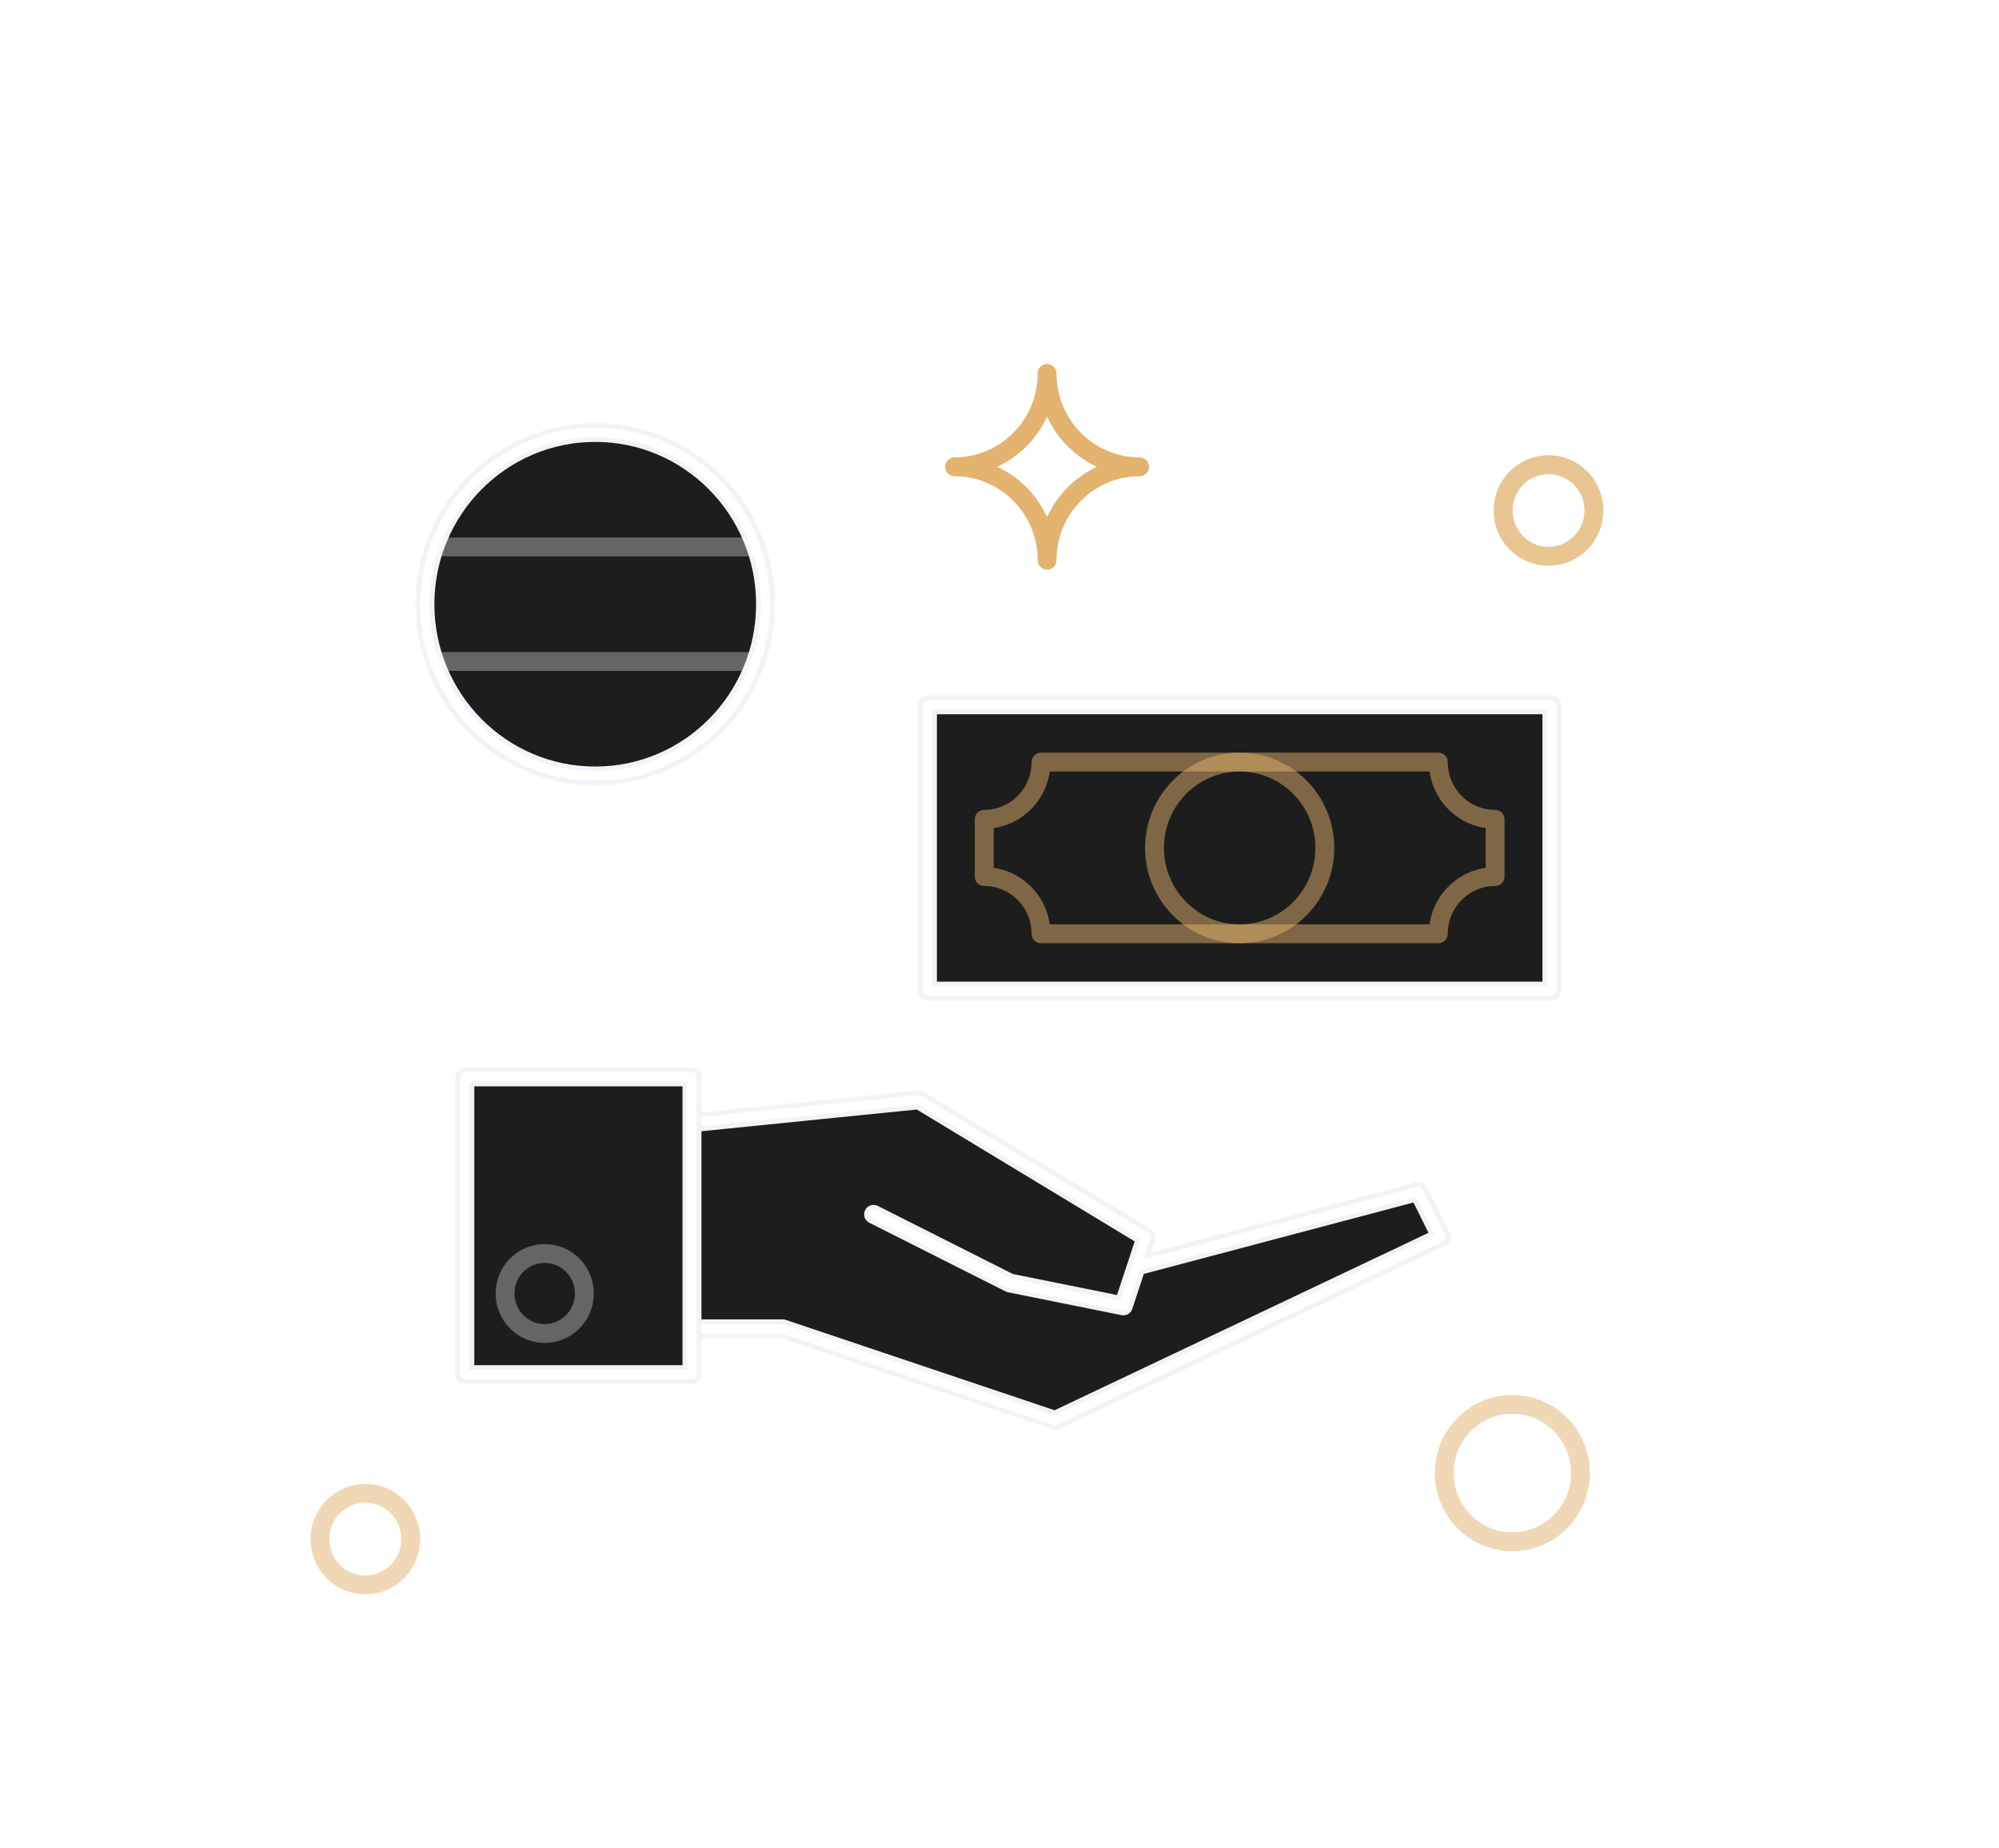 <svg width="106" height="98" viewBox="0 0 106 98" fill="none" xmlns="http://www.w3.org/2000/svg">
<g clip-path="url(#clip0_75_4161)">
<g filter="url(#filter0_d_75_4161)">
<path d="M46.322 64.387L53.546 68.029L59.566 69.243L60.77 65.601L48.73 58.316L36.691 59.53V70.458H41.507L55.954 75.314L76.422 65.601L75.218 63.173L60.264 67.133" fill="#1D1D1D"/>
</g>
<path d="M46.322 64.387L53.546 68.029L59.566 69.243L60.77 65.601L48.73 58.316L36.691 59.53V70.458H41.507L55.954 75.314L76.422 65.601L75.218 63.173L60.264 67.133" stroke="#F2F2F9" stroke-linecap="round" stroke-linejoin="round"/>
<path d="M46.322 64.387L53.546 68.029L59.566 69.243L60.77 65.601L48.73 58.316L36.691 59.53V70.458H41.507L55.954 75.314L76.422 65.601L75.218 63.173L60.264 67.133" stroke="white" stroke-width="0.5" stroke-linecap="round" stroke-linejoin="round"/>
<g filter="url(#filter1_d_75_4161)">
<path d="M24.651 72.886H36.691V57.102H24.651V72.886Z" fill="#1D1D1D"/>
</g>
<path d="M24.651 72.886H36.691V57.102H24.651V72.886Z" stroke="#F2F2F9" stroke-linecap="round" stroke-linejoin="round"/>
<path d="M24.651 72.886H36.691V57.102H24.651V72.886Z" stroke="white" stroke-width="0.5" stroke-linecap="round" stroke-linejoin="round"/>
<path fill-rule="evenodd" clip-rule="evenodd" d="M83.806 78.107C83.806 80.118 82.188 81.749 80.194 81.749C78.199 81.749 76.582 80.118 76.582 78.107C76.582 76.095 78.199 74.464 80.194 74.464C82.188 74.464 83.806 76.095 83.806 78.107Z" stroke="#E3B36F" stroke-opacity="0.5" stroke-linejoin="round"/>
<path fill-rule="evenodd" clip-rule="evenodd" d="M84.52 27.069C84.52 28.41 83.442 29.497 82.112 29.497C80.782 29.497 79.704 28.41 79.704 27.069C79.704 25.727 80.782 24.64 82.112 24.64C83.442 24.64 84.52 25.727 84.52 27.069Z" stroke="#E3B36F" stroke-opacity="0.5" stroke-linejoin="round"/>
<path fill-rule="evenodd" clip-rule="evenodd" d="M84.52 27.069C84.52 28.41 83.442 29.497 82.112 29.497C80.782 29.497 79.704 28.41 79.704 27.069C79.704 25.727 80.782 24.64 82.112 24.64C83.442 24.64 84.52 25.727 84.52 27.069Z" stroke="#E3B36F" stroke-opacity="0.5" stroke-linejoin="round"/>
<path fill-rule="evenodd" clip-rule="evenodd" d="M21.782 81.609C21.782 82.95 20.703 84.037 19.373 84.037C18.044 84.037 16.966 82.95 16.966 81.609C16.966 80.267 18.044 79.18 19.373 79.18C20.703 79.18 21.782 80.267 21.782 81.609Z" stroke="#E3B36F" stroke-opacity="0.5" stroke-linejoin="round"/>
<path fill-rule="evenodd" clip-rule="evenodd" d="M30.987 68.585C30.987 69.756 30.045 70.706 28.883 70.706C27.722 70.706 26.78 69.756 26.78 68.585C26.78 67.413 27.722 66.464 28.883 66.464C30.045 66.464 30.987 67.413 30.987 68.585Z" stroke="white" stroke-opacity="0.32" stroke-linejoin="round"/>
<path fill-rule="evenodd" clip-rule="evenodd" d="M36.078 32.038C36.078 37.067 34.057 41.144 31.564 41.144C29.07 41.144 27.049 37.067 27.049 32.038C27.049 27.008 29.07 22.931 31.564 22.931C34.057 22.931 36.078 27.008 36.078 32.038Z" stroke="white" stroke-opacity="0.32" stroke-linejoin="round"/>
<g filter="url(#filter2_d_75_4161)">
<path d="M40.593 32.038C40.593 37.067 36.55 41.144 31.564 41.144C26.577 41.144 22.534 37.067 22.534 32.038C22.534 27.008 26.577 22.931 31.564 22.931C36.55 22.931 40.593 27.008 40.593 32.038Z" fill="#1D1D1D"/>
</g>
<path d="M40.593 32.038C40.593 37.067 36.55 41.144 31.564 41.144C26.577 41.144 22.534 37.067 22.534 32.038C22.534 27.008 26.577 22.931 31.564 22.931C36.55 22.931 40.593 27.008 40.593 32.038Z" stroke="#F2F2F9" stroke-linecap="round" stroke-linejoin="round"/>
<path d="M40.593 32.038C40.593 37.067 36.55 41.144 31.564 41.144C26.577 41.144 22.534 37.067 22.534 32.038C22.534 27.008 26.577 22.931 31.564 22.931C36.55 22.931 40.593 27.008 40.593 32.038Z" stroke="white" stroke-width="0.5" stroke-linecap="round" stroke-linejoin="round"/>
<g filter="url(#filter3_d_75_4161)">
<path d="M49.181 52.549H82.29V37.372H49.181V52.549Z" fill="#1D1D1D"/>
</g>
<path d="M49.181 52.549H82.29V37.372H49.181V52.549Z" stroke="#F2F2F9" stroke-linecap="round" stroke-linejoin="round"/>
<path d="M49.181 52.549H82.29V37.372H49.181V52.549Z" stroke="white" stroke-width="0.5" stroke-linecap="round" stroke-linejoin="round"/>
<path fill-rule="evenodd" clip-rule="evenodd" d="M76.27 49.513C76.27 47.836 77.617 46.478 79.28 46.478V43.442C77.617 43.442 76.27 42.084 76.27 40.407H55.2C55.2 42.084 53.852 43.442 52.19 43.442V46.478C53.852 46.478 55.2 47.836 55.2 49.513H76.27Z" stroke="#E3B36F" stroke-opacity="0.5" stroke-linejoin="round"/>
<path fill-rule="evenodd" clip-rule="evenodd" d="M70.25 44.96C70.25 47.475 68.229 49.513 65.735 49.513C63.242 49.513 61.221 47.475 61.221 44.96C61.221 42.445 63.242 40.407 65.735 40.407C68.229 40.407 70.25 42.445 70.25 44.96Z" stroke="#E3B36F" stroke-opacity="0.5" stroke-linejoin="round"/>
<path fill-rule="evenodd" clip-rule="evenodd" d="M55.524 19.802C55.524 22.536 53.327 24.751 50.617 24.752C53.327 24.753 55.524 26.969 55.524 29.702C55.524 26.969 57.72 24.753 60.431 24.752C57.72 24.751 55.524 22.536 55.524 19.802Z" stroke="#E3B36F" stroke-linejoin="round"/>
<path d="M23.048 29.002H40.08" stroke="white" stroke-opacity="0.32" stroke-linejoin="round"/>
<path d="M23.048 35.073H40.08" stroke="white" stroke-opacity="0.32" stroke-linejoin="round"/>
</g>
<defs>
<filter id="filter0_d_75_4161" x="12.691" y="34.316" width="87.731" height="64.999" filterUnits="userSpaceOnUse" color-interpolation-filters="sRGB">
<feFlood flood-opacity="0" result="BackgroundImageFix"/>
<feColorMatrix in="SourceAlpha" type="matrix" values="0 0 0 0 0 0 0 0 0 0 0 0 0 0 0 0 0 0 127 0" result="hardAlpha"/>
<feOffset/>
<feGaussianBlur stdDeviation="12"/>
<feComposite in2="hardAlpha" operator="out"/>
<feColorMatrix type="matrix" values="0 0 0 0 1 0 0 0 0 1 0 0 0 0 1 0 0 0 0.32 0"/>
<feBlend mode="normal" in2="BackgroundImageFix" result="effect1_dropShadow_75_4161"/>
<feBlend mode="normal" in="SourceGraphic" in2="effect1_dropShadow_75_4161" result="shape"/>
</filter>
<filter id="filter1_d_75_4161" x="0.651" y="33.102" width="60.04" height="63.784" filterUnits="userSpaceOnUse" color-interpolation-filters="sRGB">
<feFlood flood-opacity="0" result="BackgroundImageFix"/>
<feColorMatrix in="SourceAlpha" type="matrix" values="0 0 0 0 0 0 0 0 0 0 0 0 0 0 0 0 0 0 127 0" result="hardAlpha"/>
<feOffset/>
<feGaussianBlur stdDeviation="12"/>
<feComposite in2="hardAlpha" operator="out"/>
<feColorMatrix type="matrix" values="0 0 0 0 1 0 0 0 0 1 0 0 0 0 1 0 0 0 0.32 0"/>
<feBlend mode="normal" in2="BackgroundImageFix" result="effect1_dropShadow_75_4161"/>
<feBlend mode="normal" in="SourceGraphic" in2="effect1_dropShadow_75_4161" result="shape"/>
</filter>
<filter id="filter2_d_75_4161" x="-1.466" y="-1.069" width="66.06" height="66.212" filterUnits="userSpaceOnUse" color-interpolation-filters="sRGB">
<feFlood flood-opacity="0" result="BackgroundImageFix"/>
<feColorMatrix in="SourceAlpha" type="matrix" values="0 0 0 0 0 0 0 0 0 0 0 0 0 0 0 0 0 0 127 0" result="hardAlpha"/>
<feOffset/>
<feGaussianBlur stdDeviation="12"/>
<feComposite in2="hardAlpha" operator="out"/>
<feColorMatrix type="matrix" values="0 0 0 0 1 0 0 0 0 1 0 0 0 0 1 0 0 0 0.32 0"/>
<feBlend mode="normal" in2="BackgroundImageFix" result="effect1_dropShadow_75_4161"/>
<feBlend mode="normal" in="SourceGraphic" in2="effect1_dropShadow_75_4161" result="shape"/>
</filter>
<filter id="filter3_d_75_4161" x="25.181" y="13.372" width="81.109" height="63.177" filterUnits="userSpaceOnUse" color-interpolation-filters="sRGB">
<feFlood flood-opacity="0" result="BackgroundImageFix"/>
<feColorMatrix in="SourceAlpha" type="matrix" values="0 0 0 0 0 0 0 0 0 0 0 0 0 0 0 0 0 0 127 0" result="hardAlpha"/>
<feOffset/>
<feGaussianBlur stdDeviation="12"/>
<feComposite in2="hardAlpha" operator="out"/>
<feColorMatrix type="matrix" values="0 0 0 0 1 0 0 0 0 1 0 0 0 0 1 0 0 0 0.32 0"/>
<feBlend mode="normal" in2="BackgroundImageFix" result="effect1_dropShadow_75_4161"/>
<feBlend mode="normal" in="SourceGraphic" in2="effect1_dropShadow_75_4161" result="shape"/>
</filter>
<clipPath id="clip0_75_4161">
<rect width="106" height="97" fill="white" transform="translate(0 0.431)"/>
</clipPath>
</defs>
</svg>
